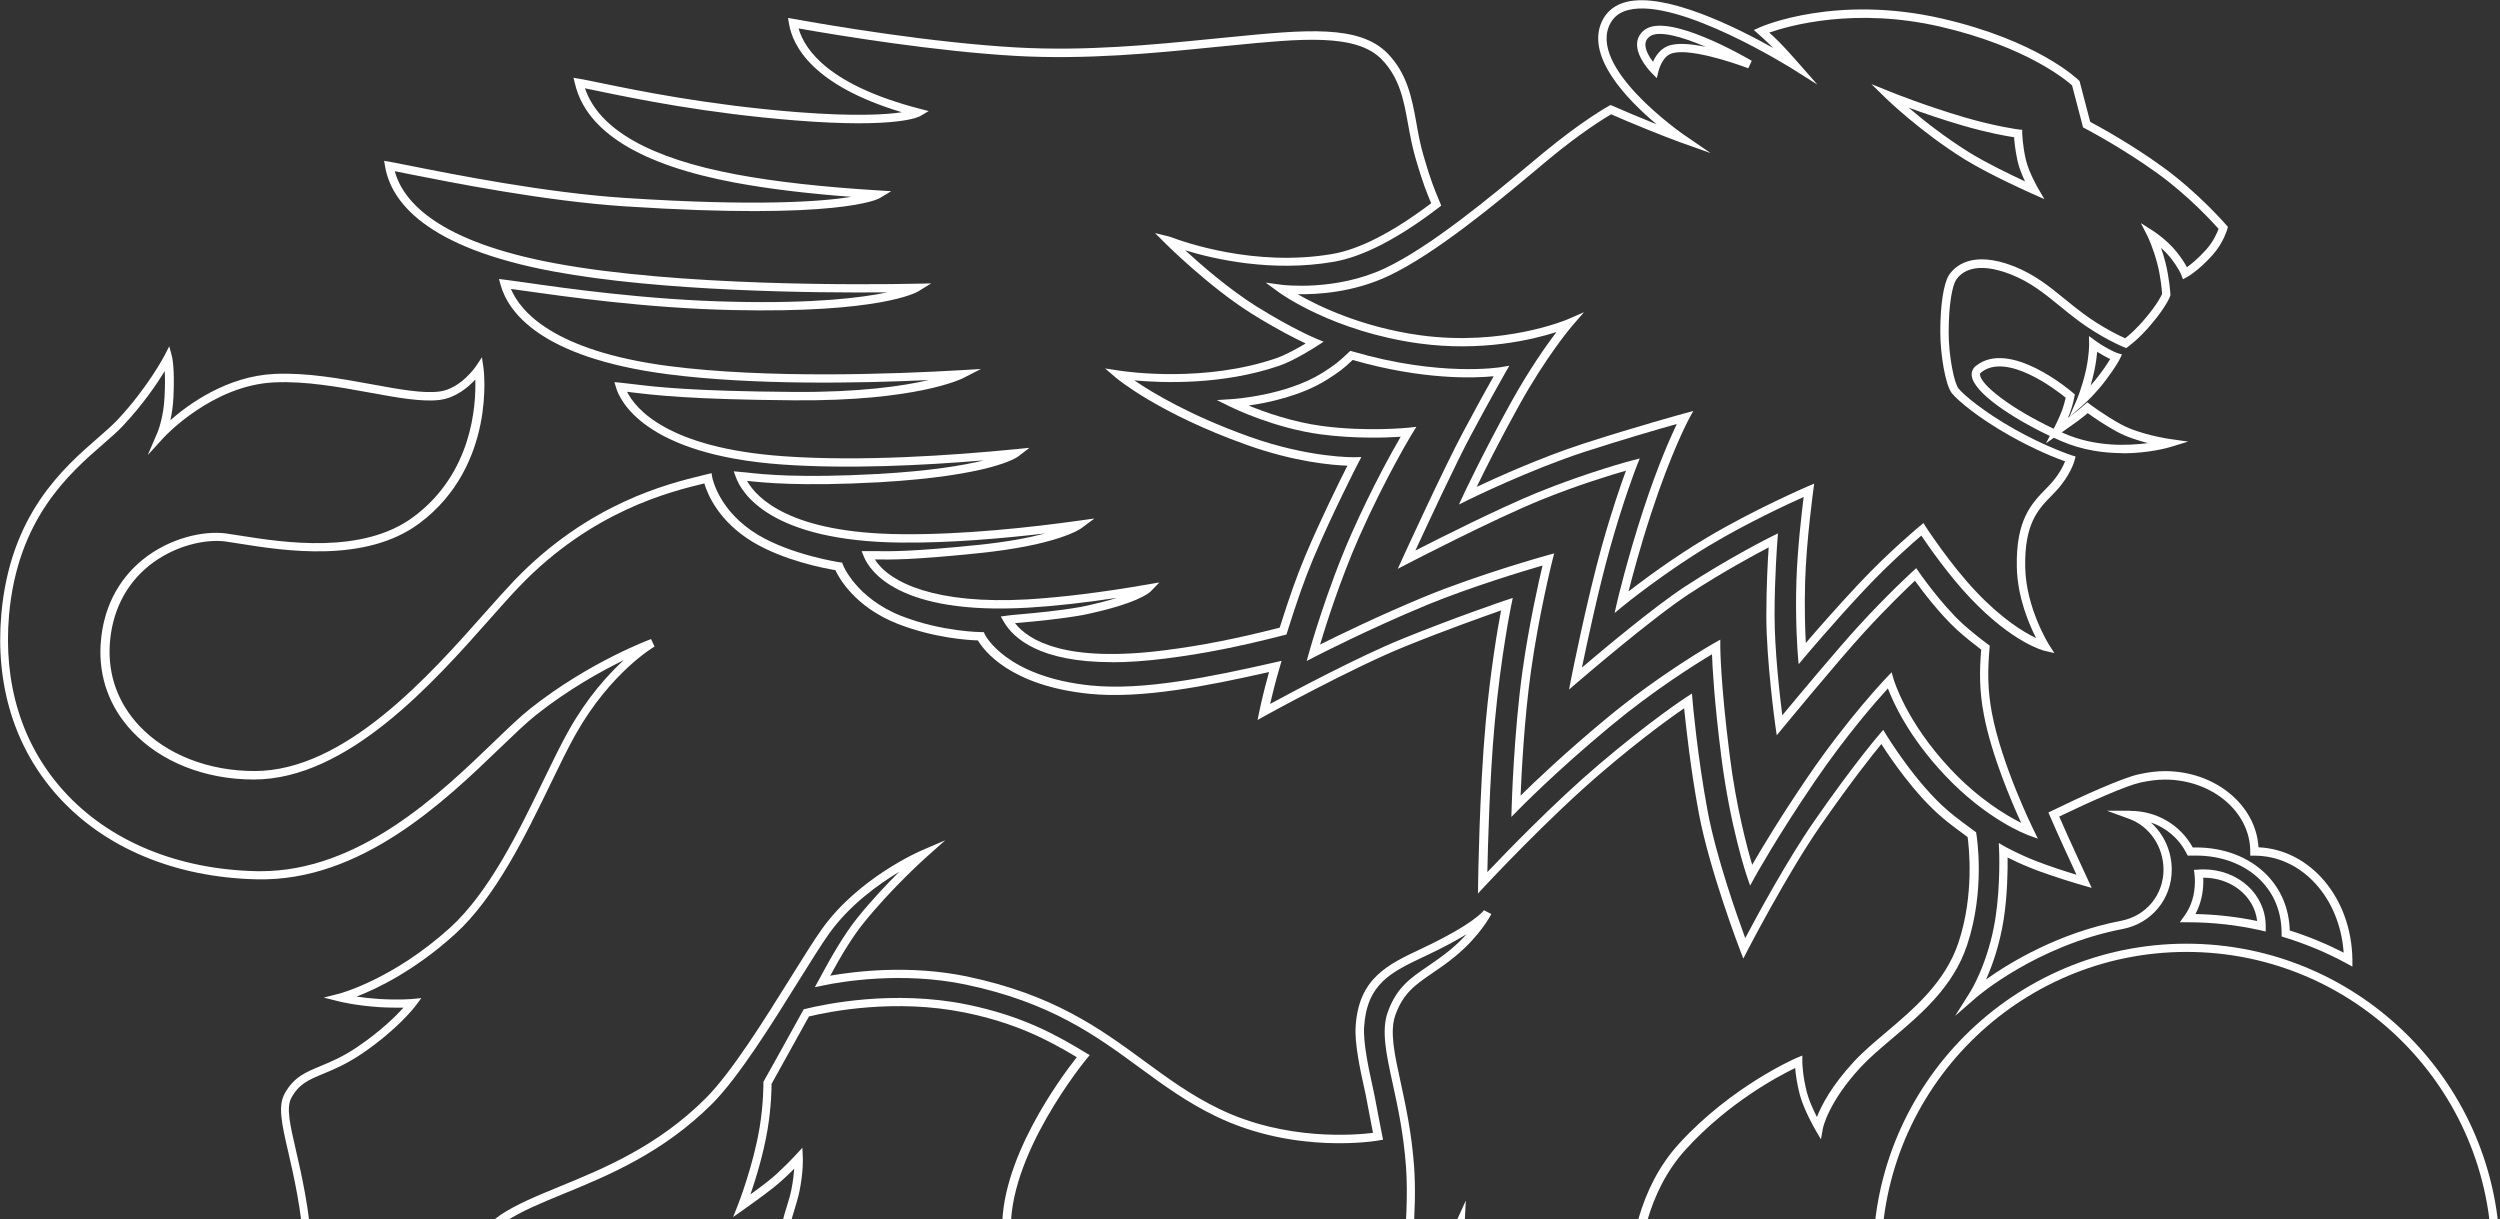 <svg width="1616" height="788" viewBox="0 0 1616 788" fill="none" xmlns="http://www.w3.org/2000/svg">
<rect x="0" y="0" width="1616" height="788" fill="#333333" stroke="none"/>
<g clip-path="url(#clip0_2592_424)">
<path d="M1131.34 572.372L1134.24 567.057C1134.24 567.057 1148.53 541.129 1173.24 504.895C1193.65 474.994 1213.05 452.931 1220.35 444.987C1223.79 454.112 1233.73 476.175 1256.94 500.868C1284.01 529.749 1309.96 539.465 1311.03 539.841L1317.32 542.149L1314.36 536.137C1314.15 535.707 1294 494.749 1287.61 461.091C1284.66 445.631 1284.82 433.016 1286.05 418.844L1286.16 417.341L1284.92 416.428C1280.63 413.315 1273.43 407.571 1268.65 403.223C1254.52 390.232 1240.5 369.941 1240.39 369.78L1238.67 367.257L1236.42 369.296C1236.42 369.296 1220.3 383.951 1201.28 404.78C1187.75 419.542 1161.91 450.516 1152.08 462.379C1150.46 449.818 1147.08 420.293 1147.08 397.855C1147.08 372.571 1148.91 349.703 1148.91 349.488L1149.28 344.764L1145.04 346.858C1145.04 346.858 1117.86 360.385 1088.69 379.496C1069.02 392.433 1035.99 420.079 1022.56 431.513C1025.73 416.16 1033.3 380.73 1040.66 354.48C1049.69 322.218 1057.9 301.497 1057.96 301.283L1059.95 296.344L1054.79 297.686C1054.52 297.74 1026.53 305.148 994.569 318.085C969.482 328.284 930.589 347.824 914.903 355.876C922.423 339.611 941.01 299.565 950.841 281.26C963.25 258.016 972.759 241.482 972.813 241.321L975.66 236.382L970.019 237.349C969.643 237.402 931.126 243.79 874.344 227.203L872.84 226.773L871.712 227.847C865.427 233.859 862.579 236.114 854.736 241.053C831.368 255.707 796.934 257.962 796.612 257.962L786.566 258.606L795.591 263.062C796.719 263.599 823.525 276.75 853.823 280.777C875.633 283.675 896.101 282.924 905.394 282.333C899.969 291.674 887.022 314.757 873.646 344.872C857.584 381.16 846.41 420.938 846.302 421.313L844.637 427.272L850.116 424.427C850.439 424.266 884.067 406.873 922.907 390.822C951.325 379.174 985.168 369.028 997.094 365.539C994.569 376.168 988.284 404.135 984.201 433.23C978.561 473.491 977.164 520.677 977.164 521.16L976.949 528.085L981.784 523.146C981.784 523.146 1005.47 498.829 1041.31 469.143C1069.45 445.792 1096.74 428.829 1106.63 422.924C1106.95 431.781 1108.13 453.522 1112.65 489.059C1118.39 534.688 1129.19 566.467 1129.3 566.735L1131.29 572.479L1131.34 572.372ZM1222.77 434.572L1219.49 437.954C1219.49 437.954 1194.78 463.721 1168.78 501.835C1150.57 528.568 1138.05 549.557 1132.63 559.005C1129.35 547.947 1122.31 521.911 1118.07 488.2C1112.05 440.853 1112 418.307 1112 418.092V413.476L1107.97 415.73C1107.65 415.945 1073.43 435.27 1037.97 464.741C1011.44 486.75 991.615 505.7 982.912 514.289C983.503 499.795 985.276 464.688 989.627 433.767C994.73 397.211 1003.38 362.479 1003.49 362.157L1004.61 357.701L1000.16 358.936C999.726 359.043 956.213 371.175 920.973 385.669C891.212 397.962 864.46 411.06 853.286 416.643C856.993 404.296 866.394 374.557 878.642 346.858C895.94 307.939 912.539 280.777 912.7 280.508L915.547 275.892L910.122 276.482C910.122 276.482 883.369 279.22 854.575 275.355C835.505 272.832 817.455 266.39 807.087 262.149C819.496 260.378 840.93 255.976 857.637 245.508C865.319 240.677 868.596 238.207 874.344 232.678C919.791 245.723 952.936 244.434 965.507 243.2C961.8 249.749 954.655 262.579 946.114 278.629C933.597 301.927 907.006 360.01 906.737 360.6L903.514 367.686L910.444 364.089C910.981 363.821 964.916 335.8 996.557 322.97C1020.19 313.415 1041.63 306.919 1051.03 304.235C1048.07 312.287 1041.95 329.68 1035.45 352.977C1025.78 387.494 1015.79 437.579 1015.73 438.062L1014.23 445.738L1020.14 440.638C1020.62 440.263 1066.98 400.27 1091.69 384.005C1113.83 369.511 1134.67 358.346 1143.27 353.836C1142.73 361.888 1141.76 379.227 1141.76 397.855C1141.76 427.379 1147.56 468.821 1147.62 469.25L1148.48 475.316L1152.34 470.592C1152.72 470.163 1188.5 426.681 1205.26 408.43C1219.98 392.379 1232.82 380.086 1237.81 375.362C1242.11 381.321 1253.39 396.459 1265.1 407.195C1269.61 411.329 1276.17 416.536 1280.63 419.918C1279.5 433.928 1279.39 446.597 1282.4 462.111C1287.34 488.307 1300.45 518.744 1306.47 531.896C1297.17 527.28 1279.18 516.704 1260.91 497.218C1231.96 466.459 1224.17 439.404 1224.06 439.135L1222.77 434.626V434.572Z" fill="white"/>
<path d="M1225.67 1014.92H1268.97V1012.23C1269.02 999.941 1263.92 987.97 1254.57 978.63C1243.56 967.571 1227.77 961.022 1210.95 960.378C1209.34 932.893 1182.75 910.938 1150.3 910.938C1144.98 910.938 1139.56 911.582 1133.22 913.031C1127.15 914.32 1120.54 917.165 1114.15 919.956C1107.6 922.801 1101.47 925.485 1096.58 926.183C1088.95 927.31 1070.58 927.418 1065 904.818C1062.31 893.975 1040.34 797.188 1089.65 743.024C1117.21 712.694 1149.77 695.462 1160.4 690.363C1160.72 694.12 1161.48 700.24 1163.36 707.487C1165.99 717.418 1173.13 729.711 1173.4 730.194L1177.06 736.475L1178.34 729.281C1178.34 729.281 1181.57 712.694 1202.79 689.772C1208.54 683.599 1215.68 677.587 1223.2 671.199C1241.63 655.631 1262.58 637.97 1271.55 610.861C1283.42 575.271 1277.78 540.485 1277.51 539.036L1277.35 537.962L1276.44 537.318C1273.05 534.903 1262.74 527.226 1259.68 524.488C1238.56 506.666 1219.44 475.263 1219.23 474.941L1217.35 471.774L1214.93 474.565C1214.93 474.565 1198.81 493.139 1172.76 530.715C1155.19 555.999 1135.32 592.771 1128.12 606.406C1122.91 592.234 1109.42 554.12 1103.89 524.703C1097.17 488.898 1094.06 453.146 1094.06 452.771L1093.68 448.315L1089.92 450.731C1089.92 450.731 1066.98 465.654 1033.3 494.373C1005.04 518.369 973.296 551.222 961.424 563.729C961.746 546.927 962.928 502.801 966.151 467.587C970.18 423.515 976.841 391.36 976.895 391.091L977.862 386.475L973.403 387.978C973.081 388.085 940.957 398.929 906.737 412.832C878.588 424.212 835.773 447.027 821 455.025C822.236 449.604 824.385 440.961 827.124 431.567L828.414 427.165L823.955 428.185C782.322 437.633 738.916 446.544 705.127 443.108C650.064 437.472 636.741 410.416 636.634 410.148L635.935 408.591H634.216C634.216 408.591 608.807 408.43 582.538 398.123C553.314 386.528 544.934 365.324 544.88 365.11L544.343 363.66L542.785 363.446C542.463 363.446 511.789 358.775 489.979 345.731C464.569 330.485 460.486 308.959 460.433 308.745L459.949 305.846L454.201 307.242C432.176 312.61 380.498 325.117 332.418 375.255C326.885 381.053 320.707 387.978 313.563 396.03C277.463 436.774 222.884 498.399 164.544 498.399C134.622 498.399 107.44 487.717 89.927 469.036C76.282 454.488 69.728 436.344 70.964 416.59C72.307 395.761 80.956 378.261 95.89 366.022C112.382 352.548 132.849 348.307 145.849 350.025C148.589 350.401 151.705 350.884 155.197 351.475C183.561 355.984 236.314 364.304 271.178 338.215C320.922 301.015 312.649 238.53 312.542 237.939L311.521 230.961L307.6 236.812C307.6 236.812 297.823 251.306 284.07 253.077C273.541 254.473 258.124 251.682 240.343 248.407C220.681 244.811 198.387 240.731 177.598 241.697C146.978 243.039 121.998 261.183 110.126 271.597C111.039 267.571 111.845 262.525 112.113 256.674C113.026 237.725 111.254 230.853 111.2 230.585L109.427 223.821L106.204 230.048C106.204 230.048 95.568 250.447 76.013 271.329C72.737 274.818 68.493 278.522 63.497 282.87C40.827 302.625 6.608 332.418 0.86 396.889C-3.169 442.786 9.401 483.422 37.282 514.504C67.472 548.162 113.295 567.272 166.263 568.4C233.52 569.849 287.455 517.886 323.125 483.584C332.203 474.887 339.993 467.318 346.493 462.165C367.336 445.631 388.448 433.929 403.167 426.735C392.961 436.13 379.746 450.731 367.82 471.827C362.609 481.061 357.076 492.495 351.22 504.573C335.642 536.728 316.302 576.72 290.786 599.803C253.826 633.192 219.875 642.103 219.553 642.211L209.239 644.841L219.553 647.418C219.983 647.525 230.243 650.048 245.177 651.015C251.785 651.39 257.103 651.39 260.864 651.337C255.921 656.758 246.252 666.367 231.586 676.352C221.809 683.062 214.02 686.283 207.144 689.128C197.528 693.1 189.953 696.214 184.098 706.735C179.478 714.895 182.164 726.651 186.3 744.527C189.9 760.148 194.842 781.567 196.83 809.481C200.268 858.169 180.284 928.599 180.069 929.35L178.457 934.879L183.722 932.518C184.044 932.356 191.189 929.136 200.16 922.157C205.102 918.238 209.722 913.461 212.892 909.971C214.987 925.861 222.293 968.376 242.599 994.734C252.591 1007.51 266.074 1014.54 280.525 1014.54H347.191C369.055 1014.54 386.89 996.666 386.89 974.657C386.89 962.579 381.733 951.467 373.353 943.898C383.237 947.333 391.671 954.473 396.506 963.975L397.258 965.478H402.738C417.564 965.478 431.531 970.363 442.007 979.274C452.321 988.077 458.015 999.672 457.962 1011.91V1014.6H501.314V1011.91C501.314 984.051 475.528 961.291 443.242 960.11C441.631 932.571 415.039 910.562 382.539 910.562C376.2 910.562 370.345 911.689 365.456 912.763C359.386 914.051 354.067 916.521 348.857 918.883C343.753 921.245 338.865 923.499 334.084 924.143C326.294 925.271 307.654 925.539 302.496 902.832C298.091 883.185 297.071 809.481 326.778 789.619C336.716 783.016 349.609 777.702 364.489 771.582C392.907 759.933 428.308 745.386 460.164 713.66C477.354 696.482 498.842 662.019 516.086 634.32C524.037 621.544 530.913 610.539 535.963 603.453C549.07 585.094 567.711 571.674 581.195 563.568C573.406 571.352 563.521 581.766 554.604 592.824C545.579 603.883 536.822 619.396 529.463 633.085L526.723 638.131L532.364 636.95C543.43 634.642 582.807 627.771 624.225 636.413C679.073 647.955 708.35 669.373 736.66 690.148C752.507 701.743 767.442 712.694 786.351 721.766C837.385 746.298 889.171 737.548 891.32 737.172L894.006 736.689L893.468 734.005C893.468 734.005 890.729 720.209 888.687 709.151C888.365 707.38 887.828 704.91 887.183 702.011C884.927 691.705 881.113 674.366 881.757 663.898C883.53 635.769 899.216 628.415 920.919 618.162C932.952 612.525 941.655 607.748 947.994 603.883C945.147 606.996 941.762 610.378 937.733 613.706C932.361 618.162 927.312 621.597 922.853 624.657C911.572 632.334 902.601 638.453 896.96 654.504C892.824 666.421 896.101 681.398 900.237 700.455C903.568 715.646 907.274 732.932 908.832 753.975C911.572 791.605 903.138 841.153 903.03 841.636L901.634 849.688L907.543 844.051C907.543 844.051 919.093 832.939 928.762 821.129C933.651 815.117 938.163 807.656 941.386 801.643C941.816 835.355 948.585 934.343 1010.74 995.324C1021.05 1005.47 1032.76 1014.92 1048.34 1014.92H1115.06C1136.93 1014.92 1154.71 996.988 1154.71 974.979C1154.71 962.901 1149.55 951.789 1141.17 944.274C1151.11 947.602 1159.44 954.688 1164.38 964.297L1165.13 965.746H1170.5C1186.94 965.746 1202.41 971.812 1212.94 982.387C1221.27 990.761 1225.83 1001.34 1225.83 1012.23V1014.92H1225.67ZM1263.49 1009.55H1230.94C1230.29 998.169 1225.24 987.272 1216.54 978.576C1204.99 966.981 1188.12 960.324 1170.29 960.324H1168.19C1160.03 945.669 1144.72 936.651 1127.74 936.651H1112.38L1126.83 941.858C1140.2 946.689 1149.23 959.949 1149.23 974.926C1149.23 993.982 1133.86 1009.5 1114.96 1009.5H1048.24C1033.95 1009.5 1023.31 1000.21 1014.39 991.459C940.688 919.151 946.705 791.498 946.758 790.263L947.51 776.037L941.601 789.028C941.601 789.028 933.597 806.582 924.465 817.748C919.308 824.082 913.613 830.202 909.477 834.442C911.787 818.607 916.192 782.694 914.043 753.653C912.485 732.234 908.51 714.036 905.34 699.381C901.365 681.183 898.249 666.797 901.902 656.329C907.006 641.942 914.849 636.574 925.754 629.113C930.32 625.999 935.477 622.51 941.01 617.893C957.019 604.58 963.68 591.429 964.002 590.838L959.221 588.369C959.221 588.369 953.527 596.958 918.502 613.384C896.906 623.584 878.212 632.333 876.278 663.629C875.58 674.849 879.34 691.919 881.811 703.192C882.456 706.038 882.993 708.453 883.262 710.171C884.766 718.223 886.646 727.725 887.505 732.288C876.171 733.683 831.422 737.602 788.5 716.988C770.074 708.131 755.301 697.288 739.668 685.854C710.875 664.757 681.114 642.962 625.138 631.206C588.071 623.476 552.562 627.878 536.661 630.669C543.269 618.537 550.843 605.654 558.525 596.26C576.521 573.982 598.493 554.281 598.708 554.12L611.009 543.169L595.86 549.665C594.195 550.363 554.926 567.487 531.343 600.447C526.186 607.694 519.256 618.806 511.252 631.636C494.115 659.12 472.842 693.315 456.081 710.01C424.978 741.037 390.167 755.317 362.179 766.804C347.03 773.031 333.922 778.399 323.501 785.324C291.161 806.958 292.236 882.97 296.963 904.174C303.249 932.034 327.315 930.692 334.513 929.619C340.1 928.867 345.311 926.452 350.791 923.929C355.679 921.674 360.729 919.312 366.262 918.185C370.882 917.165 376.361 916.091 382.217 916.091C412.783 916.091 437.602 937.08 437.602 962.901V965.585H440.288C469.726 965.585 493.846 985.018 495.512 1009.39H462.904C462.152 996.505 455.92 984.534 445.123 975.301C433.68 965.531 418.478 960.163 402.362 960.163H400.159C392.101 945.669 376.415 936.383 359.654 936.383H344.398L358.741 941.59C372.171 946.475 381.196 959.787 381.196 974.764C381.196 993.821 365.778 1009.28 346.869 1009.28H280.203C267.417 1009.28 255.492 1003 246.52 991.567C222.669 960.646 217.297 903.959 217.243 903.422L216.652 896.766L212.462 901.973C212.462 901.973 204.834 911.475 196.561 918.024C192.747 920.976 189.255 923.284 186.569 924.841C191.35 906.536 204.834 850.386 201.879 809.159C199.892 780.761 194.896 759.128 191.243 743.346C187.429 726.758 184.85 715.754 188.449 709.419C193.445 700.508 199.569 697.985 208.863 694.12C215.631 691.329 224.066 687.84 234.272 680.861C257.426 665.079 268.277 650.639 268.76 649.995L272.36 645.163L266.343 645.754C266.343 645.754 258.124 646.505 245.177 645.754C239.483 645.378 234.487 644.788 230.512 644.197C243.566 639.151 267.901 627.556 294.062 603.883C320.331 580.102 339.939 539.573 355.733 506.988C361.534 494.964 367.068 483.584 372.171 474.511C394.895 434.358 422.775 418.093 423.097 417.932L420.841 413.1C420.465 413.261 381.196 427.594 342.786 458.031C336.071 463.346 328.175 470.968 319.042 479.772C284.447 513.054 232.392 563.139 168.627 563.139C167.767 563.139 166.908 563.139 166.048 563.139C114.584 562.065 70.158 543.545 40.935 511.015C14.075 481.114 1.988 441.82 5.855 397.479C11.389 335.209 44.641 306.222 66.666 287.057C71.77 282.656 76.121 278.791 79.559 275.14C92.613 261.237 101.638 247.817 106.473 239.872C106.688 243.737 106.741 249.159 106.365 256.567C105.721 270.309 101.799 279.596 101.745 279.65L95.514 294.143L106.151 282.495C106.473 282.173 137.416 248.89 177.383 247.173C197.582 246.206 219.553 250.232 238.946 253.775C257.157 257.104 272.897 259.949 284.339 258.499C294.6 257.157 302.604 250.34 307.224 245.347C307.761 261.881 305.344 305.738 267.471 333.975C234.433 358.722 183.077 350.616 155.519 346.268C152.027 345.731 148.858 345.194 146.064 344.818C131.936 342.939 109.696 347.502 91.968 361.996C80.741 371.176 66.881 388.085 65.055 416.375C63.712 437.633 70.749 457.173 85.468 472.794C104.002 492.548 132.634 503.875 164.007 503.875C224.764 503.875 280.31 441.176 317.055 399.68C324.146 391.682 330.27 384.757 335.749 379.067C382.754 330.11 433.358 317.817 454.953 312.556L455.276 312.449C457.263 319.266 464.462 336.981 486.648 350.347C506.847 362.479 533.384 367.472 539.992 368.545C542.463 373.913 552.777 392.326 580.067 403.169C603.757 412.456 625.997 413.798 632.121 413.959C635.828 420.24 652.75 443.269 704.16 448.476C737.52 451.858 779.636 443.591 820.302 434.412C816.434 448.208 814.07 459.534 814.07 459.642L812.889 465.386L817.992 462.541C818.529 462.218 874.398 431.513 908.349 417.824C934.994 407.034 960.35 398.07 970.288 394.58C968.3 405.048 963.519 432.426 960.349 467.104C956.267 511.551 955.461 570.01 955.461 570.6L955.354 577.579L960.081 572.479C960.511 572.05 1001.12 528.353 1036.26 498.507C1061.77 476.766 1080.95 463.077 1088.63 457.817C1089.71 468.607 1092.77 497.165 1098.14 525.777C1105.12 562.87 1124.52 613.492 1124.73 614.028L1126.88 619.611L1129.62 614.297C1129.89 613.814 1155.14 564.964 1176.68 533.883C1196.82 504.841 1210.85 487.341 1216.11 480.953C1221.59 489.542 1237.65 513.43 1255.65 528.622C1258.71 531.36 1268 538.284 1271.87 541.076C1272.73 547.196 1276.28 578.384 1265.96 609.251C1257.42 634.91 1237.11 652.088 1219.23 667.226C1211.54 673.722 1204.29 679.841 1198.33 686.283C1183.77 702.011 1177.27 714.788 1174.48 722.034C1172.22 717.686 1169.37 711.459 1167.98 706.199C1165.08 694.979 1165.02 686.444 1165.02 686.337V682.311L1161.26 683.867C1160.83 684.028 1119.25 702.011 1085.14 739.481C1034 795.738 1056.51 895.048 1059.25 906.16C1066.07 933.806 1089.71 932.571 1096.8 931.605C1102.38 930.8 1108.88 928.008 1115.76 925.002C1121.89 922.318 1128.28 919.527 1133.81 918.399C1139.77 917.057 1144.82 916.413 1149.71 916.413C1180.22 916.413 1205.04 937.349 1205.04 963.116V965.8H1207.73C1224.11 965.8 1239.59 971.866 1250.17 982.495C1257.8 990.171 1262.31 999.726 1262.95 1009.66L1263.49 1009.55Z" fill="white"/>
<path d="M902.117 1014.43H945.308V1011.75C945.362 999.458 940.259 987.487 930.911 978.147C919.952 967.142 904.213 960.593 887.452 960.002C885.84 932.518 859.356 910.562 827.071 910.562C820.947 910.562 815.199 911.26 809.934 912.656C803.756 914.105 798.492 916.521 793.442 918.829C788.393 921.137 783.611 923.338 778.723 924.036C769.752 925.325 753.152 927.686 731.664 907.502C716.139 893.009 655.275 824.726 653.556 798.047C650.333 747.64 701.85 685.048 702.387 684.458L704.375 682.042L701.689 680.432C682.35 668.676 660.486 656.597 624.923 649.297C577.703 639.688 533.17 649.028 520.653 652.142L519.525 652.41L518.934 653.43C509.264 671.145 493.847 698.63 493.847 698.63L493.471 699.274V699.972C493.471 699.972 493.632 712.963 491 728.906C486.971 753.223 477.301 778.078 477.194 778.346L473.917 786.666L481.223 781.513C481.706 781.191 493.309 772.978 500.186 767.502C504.752 763.906 509.801 759.075 513.401 755.424C513.132 758.967 512.595 763.745 511.52 769.167C510.715 773.085 509.533 776.843 508.405 780.493C505.343 790.424 502.227 800.677 506.148 813.346C508.996 822.364 521.459 832.027 537.252 844.32C551.596 855.432 567.819 868.047 581.679 883.614C605.53 910.348 623.473 953.668 623.688 954.151L627.394 963.17L628.845 953.507C628.845 953.185 630.026 945.616 630.617 934.665C630.832 930.317 630.886 926.076 630.832 922.694C635.184 927.257 642.167 934.88 650.279 945.025C657.961 954.688 665.213 964.619 672.25 974.174C677.407 981.206 682.457 988.078 687.453 994.573C697.122 1007.19 710.875 1014.38 725.164 1014.38H791.669C813.48 1014.38 831.261 996.452 831.261 974.443C831.261 962.418 826.104 951.252 817.616 943.737C827.501 947.065 835.881 954.205 840.823 963.867L841.575 965.317H846.947C863.224 965.317 878.588 971.329 889.117 981.904C897.444 990.279 902.064 1000.85 902.01 1011.75V1014.43H902.117ZM939.829 1009.07H907.382C906.737 997.686 901.688 986.789 892.985 978.093C881.489 966.551 864.728 959.949 847.001 959.949H844.906C836.74 945.24 821.43 936.168 804.562 936.168H789.574L803.595 941.375C816.971 946.314 825.943 959.627 825.943 974.389C825.943 993.446 810.579 1008.96 791.723 1008.96H725.218C712.433 1008.96 700.507 1002.68 691.751 991.245C686.808 984.803 681.759 977.986 676.655 970.953C669.618 961.344 662.312 951.413 654.523 941.644C640.556 924.197 630.241 914.374 629.812 913.944L624.869 909.274L625.245 916.038C625.245 916.038 625.729 925.217 625.245 934.343C625.084 937.51 624.869 940.409 624.601 942.878C617.939 928.438 603.596 900.094 585.708 880.018C571.472 864.074 555.034 851.352 540.529 840.079C526.079 828.86 513.616 819.197 511.252 811.736C507.814 800.677 510.446 792.035 513.508 782.05C514.636 778.292 515.872 774.374 516.731 770.24C519.31 757.732 518.988 748.768 518.934 748.392L518.665 741.897L514.26 746.674C514.26 746.674 504.591 757.142 496.801 763.262C493.471 765.946 488.851 769.328 485.09 772.065C488.367 762.564 493.524 746.03 496.21 729.765C498.574 715.325 498.735 703.622 498.735 700.616C500.991 696.536 514.045 673.131 522.909 657.027C536.554 653.752 578.885 645.378 623.634 654.504C656.779 661.268 677.73 672.38 696.048 683.384C686.325 695.677 644.907 750.969 647.969 798.369C649.903 828.055 714.635 899.128 727.743 911.367C751.057 933.323 770.074 930.585 779.26 929.297C784.901 928.492 790.004 926.13 795.43 923.66C800.265 921.459 805.261 919.151 810.955 917.809C815.843 916.521 821.108 915.877 826.802 915.877C857.154 915.877 881.919 936.812 881.919 962.579V965.263H884.605C900.936 965.263 916.353 971.329 926.882 981.851C934.51 989.527 939.023 999.082 939.668 1009.01L939.829 1009.07Z" fill="white"/>
<path d="M1162.82 429.151L1167.01 424.159C1167.01 424.159 1184.79 402.955 1205.31 381.107C1221 364.412 1236.31 350.991 1241.95 346.214C1246.51 352.978 1259.62 371.927 1273.75 386.743C1301.2 415.623 1320.76 420.455 1321.56 420.669L1327.95 422.172L1324.41 416.643C1324.41 416.643 1309.64 393.131 1309.1 366.827C1308.51 338.484 1317.43 329.304 1326.13 320.393C1327.04 319.481 1327.9 318.568 1328.76 317.656C1338.43 307.349 1340.9 297.955 1341.01 297.579L1341.65 295.11L1339.24 294.358C1339.24 294.358 1322.69 288.99 1302.22 277.449C1282.29 266.229 1269.4 255.332 1265.96 251.091C1263.11 247.495 1259.62 229.995 1259.62 214.857C1259.62 196.659 1261.99 184.741 1264.35 181.037C1267.73 175.83 1276.92 168.422 1299.86 177.387C1312.64 182.433 1321.72 189.895 1331.34 197.732C1335.15 200.846 1339.02 204.013 1343.26 207.18C1358.36 218.399 1372.43 224.251 1373.03 224.465L1374.37 225.002L1375.55 224.143C1375.82 223.929 1382.64 219.151 1390.86 209.274C1400.64 197.625 1402.57 191.935 1402.79 191.344L1402.95 190.915V190.432C1402.95 190.002 1402.36 180.071 1399.72 169.603C1398.81 166.007 1397.79 162.786 1396.88 160.156C1398.76 161.873 1400.8 163.913 1402.62 166.114C1408.27 173.2 1409.98 177.602 1409.98 177.656L1411.06 180.501L1413.74 179.051C1414.01 178.89 1420.89 175.186 1430.13 164.933C1437.27 156.935 1439.64 148.399 1439.75 148.024L1440.12 146.682L1439.21 145.608C1439.21 145.608 1421.27 124.78 1398.06 107.978C1377.64 93.108 1356.1 81.406 1351.11 78.775L1344.23 52.418L1343.69 51.881C1342.62 50.861 1317 26.221 1255.32 11.996C1187.21 -3.679 1139.5 16.774 1137.52 17.686L1133.65 19.404L1136.82 22.195C1136.82 22.195 1141.71 26.49 1146.22 30.999C1146.22 30.999 1146.22 30.999 1146.27 31.053C1122.31 17.633 1076.76 -5.021 1051.4 1.206C1044.69 2.87 1039.69 6.467 1036.52 11.835C1023.09 35.079 1051.83 64.442 1070.8 80.332C1060.48 76.198 1049.09 71.421 1042.33 68.415L1041.09 67.878L1039.91 68.522C1039.21 68.898 1022.83 77.97 997.631 98.798L989.627 105.455C963.841 126.927 924.894 159.404 895.348 173.361C863.331 188.499 828.951 184.151 828.628 184.097L818.153 182.702L826.641 188.929C828.037 189.949 862.042 214.373 917.266 221.996C957.932 227.525 990.862 219.527 1006.06 214.642C999.565 223.231 988.552 238.798 976.895 259.788C958.63 292.801 946.436 318.944 946.275 319.212L943.052 326.137L949.874 322.755C950.25 322.541 988.982 303.591 1024.17 292.103C1049.74 283.837 1073.32 277.019 1083.9 274.067C1079.77 282.709 1071.39 301.444 1062.09 330.002C1051.73 361.728 1045.5 388.3 1045.44 388.568L1043.67 396.245L1049.74 391.252C1049.74 391.252 1076.28 369.672 1105.5 352.28C1129.3 338.054 1155.67 325.815 1165.88 321.252C1164.65 331.076 1161.91 354.481 1161.21 375.148C1160.35 401.72 1162.07 422.333 1162.07 422.548L1162.6 429.044L1162.82 429.151ZM1243.18 338.215L1240.87 340.148C1240.87 340.148 1221.32 356.252 1201.44 377.456C1186.89 392.97 1173.78 408.054 1167.28 415.623C1166.85 407.571 1166.31 392.755 1166.85 375.416C1167.71 348.844 1172.06 317.656 1172.06 317.334L1172.7 312.61L1168.3 314.488C1167.98 314.649 1133.33 329.573 1102.92 347.771C1081.86 360.278 1062.31 374.88 1052.69 382.288C1055.27 372.195 1060.32 353.139 1067.36 331.72C1080.2 292.372 1091.43 271.383 1091.53 271.168L1094.54 265.639L1088.47 267.303C1088.15 267.41 1057.21 275.838 1022.66 287.057C995.966 295.754 967.333 308.691 954.548 314.703C959.329 304.826 969.052 285.286 981.73 262.418C999.672 229.995 1016.06 210.83 1016.22 210.669L1023.9 201.812L1013.16 206.482C1012.73 206.643 971.845 224.036 918.179 216.735C880.253 211.528 852.158 197.84 838.781 190.163C851.889 190.432 875.15 188.982 897.766 178.246C927.956 163.967 967.225 131.275 993.172 109.588L1001.12 102.932C1022.18 85.485 1037.28 76.306 1041.41 73.89C1053.12 79.044 1075.74 88.277 1086.27 92.034L1105.77 98.959L1088.69 87.257C1088.04 86.827 1024.71 43.077 1041.25 14.519C1043.67 10.386 1047.43 7.702 1052.75 6.413C1085.25 -1.639 1158.31 44.312 1159.01 44.742L1174.75 54.672L1162.44 40.662C1162.12 40.286 1154.17 31.267 1150.03 27.134C1147.78 24.88 1145.47 22.679 1143.64 21.068C1156.43 16.613 1198.81 4.481 1254.09 17.203C1309.58 30.033 1335.53 51.72 1339.4 55.209L1346.49 82.372L1347.56 82.909C1347.56 82.909 1372.06 95.685 1394.89 112.272C1414.5 126.444 1430.13 143.461 1434.1 147.916C1433.19 150.386 1430.83 156.022 1426.15 161.283C1420.73 167.295 1416.22 170.892 1413.64 172.717C1412.4 170.462 1410.31 166.973 1406.81 162.625C1400.48 154.895 1392.42 149.688 1392.1 149.473L1383.88 144.212L1388.28 152.909C1388.28 152.909 1391.77 159.941 1394.57 170.784C1396.77 179.373 1397.47 187.801 1397.57 190.002C1396.98 191.398 1394.51 196.551 1386.83 205.677C1381.03 212.656 1375.93 216.95 1373.72 218.668C1369.86 216.95 1358.41 211.475 1346.49 202.617C1342.3 199.504 1338.48 196.39 1334.72 193.33C1324.78 185.225 1315.38 177.548 1301.79 172.126C1274.29 161.39 1263.28 172.556 1259.78 177.87C1256.29 183.346 1254.2 197.41 1254.2 214.588C1254.2 228.76 1257.42 248.676 1261.66 254.151C1265.53 258.929 1278.75 270.148 1299.48 281.797C1315.87 291.03 1329.4 296.291 1334.88 298.223C1333.59 301.39 1330.69 307.349 1324.73 313.63C1323.93 314.488 1323.07 315.401 1322.21 316.26C1313.23 325.493 1303.03 335.961 1303.67 366.505C1304.05 385.884 1311.46 403.33 1316.14 412.456C1308.45 408.806 1294.54 400.539 1277.56 382.663C1260.54 364.788 1244.9 340.631 1244.74 340.363L1243.13 337.84L1243.18 338.215ZM1321.51 128.752L1317.32 121.559C1317.32 121.559 1311.35 111.36 1309.42 102.878C1307.43 94.074 1307.16 86.344 1307.16 86.237V83.929L1304.8 83.66C1304.64 83.66 1290.4 81.835 1269.94 75.876C1244.85 68.522 1222.5 59.557 1222.29 59.45L1209.66 54.35L1219.39 63.852C1219.39 63.852 1241.3 85.163 1269.94 102.985C1286.64 113.292 1313.56 125.209 1313.83 125.317L1321.45 128.699L1321.51 128.752ZM1301.9 88.706C1302.11 91.766 1302.71 97.617 1304.16 104.113C1305.18 108.622 1307.16 113.453 1308.99 117.264C1299.91 113.024 1284.01 105.401 1272.84 98.476C1256.67 88.384 1242.7 77.272 1233.78 69.596C1242.7 72.87 1255.22 77.219 1268.49 81.084C1284.87 85.861 1297.12 88.008 1301.95 88.706H1301.9ZM1070.96 50.485L1072.09 45.815C1072.09 45.815 1074.18 37.226 1079.77 34.864C1089.92 30.409 1119.47 40.071 1130.05 44.151L1132.36 39.32C1126.88 36.099 1078.16 8.131 1063.22 19.189C1060.21 21.39 1058.5 24.396 1058.23 27.832C1057.53 36.904 1067.14 46.674 1067.57 47.103L1070.96 50.539V50.485ZM1077.67 29.925C1072.95 31.965 1070.05 36.421 1068.49 39.964C1066.02 36.689 1063.28 32.073 1063.6 28.261C1063.76 26.383 1064.67 24.826 1066.45 23.538C1072.09 19.404 1087.24 23.698 1102.65 30.301C1093.09 28.315 1083.48 27.402 1077.67 29.925Z" fill="white"/>
<path d="M1337.57 269.611L1346.65 261.667C1346.97 261.398 1354.33 254.849 1361.1 245.831C1367.87 236.92 1370.23 232.142 1370.29 231.927L1371.63 229.136L1368.62 228.223C1368.62 228.223 1366.53 227.525 1362.55 225.325C1358.09 222.909 1354.71 220.44 1354.65 220.386L1350.3 217.219L1350.41 222.587C1350.41 222.587 1350.46 229.404 1348.48 238.745C1345.9 250.447 1342.4 258.499 1342.35 258.607L1337.52 269.665L1337.57 269.611ZM1364.05 232.088C1362.76 234.236 1360.45 237.779 1356.8 242.61C1354.98 245.025 1353.1 247.28 1351.32 249.266C1352.13 246.529 1352.99 243.361 1353.74 239.872C1354.81 234.772 1355.35 230.478 1355.62 227.418C1356.91 228.223 1358.41 229.082 1360.02 229.995C1361.64 230.907 1362.98 231.605 1364.05 232.088Z" fill="white"/>
<path d="M1372.11 293.017C1389.25 293.017 1401.93 289.259 1402.79 288.991L1414.44 285.448L1402.41 283.73C1402.41 283.73 1383.18 280.992 1370.88 274.228C1360.03 268.27 1351.11 261.452 1351 261.399L1349.28 260.057L1347.62 261.506C1347.62 261.506 1343.37 265.21 1339.99 267.679C1339.02 268.431 1337.89 269.236 1336.76 270.041C1337.14 269.075 1337.57 268.162 1337.89 267.196C1339.83 262.096 1340.85 256.675 1340.9 256.46L1341.17 254.957L1339.99 253.937C1338.32 252.488 1299 218.991 1277.19 236.544C1275.15 238.155 1274.23 240.463 1274.56 243.04C1275.9 253.668 1299.91 269.88 1325 281.797L1322.53 286.521L1327.63 282.978C1329.14 283.676 1330.64 284.374 1332.14 285.018C1346 291.084 1360.19 292.909 1372.11 292.909V293.017ZM1388.44 286.414C1375.39 288.185 1354.28 288.937 1334.29 280.187C1333.76 279.972 1333.27 279.704 1332.74 279.489C1334.99 277.932 1339.83 274.497 1343.21 272.027C1345.41 270.417 1347.94 268.377 1349.5 267.035C1352.67 269.343 1359.86 274.389 1368.3 279.006C1374.53 282.388 1382.1 284.803 1388.44 286.414ZM1335.26 257.05C1334.83 258.929 1334.02 262.257 1332.84 265.425C1330.96 270.524 1327.63 276.912 1327.58 276.966L1327.47 277.127C1299.7 263.975 1280.73 248.998 1279.88 242.395C1279.77 241.698 1279.98 241.268 1280.52 240.785C1297.01 227.526 1328.65 251.682 1335.26 257.05Z" fill="white"/>
<path d="M1464.56 602.111V598.729C1464.56 578.116 1446.84 561.958 1424.17 561.958C1423.47 561.958 1422.72 561.958 1421.96 562.065L1418.15 562.28L1418.53 565.179C1418.74 566.682 1418.79 568.185 1418.79 569.742C1418.79 578.223 1416.54 585.685 1412.08 591.912L1409.02 596.153H1414.17C1430.18 596.153 1446.03 597.924 1461.23 601.36L1464.51 602.111H1464.56ZM1424.17 567.326C1442.54 567.326 1457.2 579.404 1459.03 595.348C1446.03 592.61 1432.6 591.107 1419.12 590.838C1422.45 584.611 1424.22 577.418 1424.22 569.742C1424.22 568.883 1424.22 568.078 1424.17 567.326Z" fill="white"/>
<path d="M1263.87 656.597L1277.67 644.573C1278.05 644.251 1316.4 611.183 1372.11 600.501C1390.75 596.904 1403.81 581.122 1403.81 562.172C1403.81 550.202 1398.7 539.09 1390.27 531.628C1400.15 534.956 1408.48 541.988 1413.37 551.597L1414.12 553.047H1419.49C1436.15 553.047 1450.92 558.683 1461.18 568.936C1470.15 577.955 1474.88 589.818 1474.82 603.346V605.332L1476.7 605.922C1490.83 610.271 1504.26 615.907 1516.56 622.617L1520.59 624.818V620.202C1520 580.531 1493.57 549.235 1459.89 547.679C1458.28 520.301 1431.79 498.453 1399.4 498.453C1394.3 498.453 1388.93 499.097 1382.53 500.493C1372.06 502.748 1345.74 514.611 1326.4 524.059L1324.09 525.186L1325.11 527.548C1329.46 537.748 1338 556.321 1342.24 565.447C1335.64 563.461 1324.41 559.864 1315.06 556.16C1303.46 551.49 1296.37 547.41 1296.26 547.41L1292.02 544.941L1292.23 549.826C1292.23 549.826 1293.2 571.781 1289.87 593.361C1285.41 622.188 1273.8 640.815 1273.64 641.03L1263.87 656.544V656.597ZM1377.11 524.059H1361.91L1376.19 529.266C1389.52 534.097 1398.49 547.357 1398.49 562.119C1398.49 578.491 1387.26 592.073 1371.15 595.186C1330.53 602.97 1298.84 622.403 1283.8 633.085C1287.66 624.496 1292.55 611.076 1295.19 594.22C1297.66 578.116 1297.82 561.958 1297.71 554.281C1301.04 555.999 1306.25 558.468 1313.07 561.206C1327.58 566.95 1346.27 572.264 1346.43 572.318L1352.07 573.929L1349.6 568.614C1349.5 568.346 1337.36 542.31 1331.07 527.817C1351.16 518.1 1374.69 507.74 1383.66 505.807C1389.68 504.519 1394.67 503.929 1399.4 503.929C1429.81 503.929 1454.57 524.757 1454.57 550.416V553.1H1457.26C1487.88 553.1 1512.48 580.263 1514.95 615.8C1503.99 610.163 1492.34 605.332 1480.09 601.467C1479.71 587.295 1474.45 574.841 1464.94 565.232C1453.71 553.959 1437.54 547.786 1419.49 547.786H1417.4C1409.34 533.185 1394.03 524.166 1377.11 524.166V524.059Z" fill="white"/>
<path d="M718.771 428.077C728.924 428.077 740.42 427.326 753.528 425.662C778.4 422.494 800.587 418.093 830.133 410.524L831.583 410.148L832.013 408.698C838.352 388.461 843.401 374.235 848.827 361.244C860.807 332.686 877.675 299.78 877.89 299.458L879.985 295.431L875.418 295.539C875.418 295.539 846.571 296.183 807.624 282.28C769.59 268.698 744.933 253.882 733.222 245.884C751.433 247.548 790.273 248.997 826.856 236.436C836.848 233.054 850.707 224.036 851.298 223.66L855.596 220.869L850.869 218.936C850.869 218.936 835.451 212.602 811.922 197.893C794.355 186.835 776.467 171.321 766.152 161.82C785.008 167.563 822.182 176.045 861.774 169.281C880.737 166.114 903.675 154.304 929.998 134.174L931.609 132.939L930.857 131.06C930.428 129.987 929.998 128.859 929.461 127.678C927.419 122.793 924.626 116.083 920.275 100.999C917.965 93.215 916.622 85.593 915.44 78.882C912.646 63.583 909.745 47.801 897.068 34.649C878.749 15.754 843.777 19.189 795.322 23.967L781.086 25.362C745.846 28.852 701.957 33.2 657.101 30.677C603.22 27.671 538.434 16.827 513.132 12.264L509.372 11.62L510.016 15.378C512.38 29.55 525.111 55.209 582.968 72.548C572.868 74.105 552.67 75.393 514.851 72.441C457.048 67.824 411.977 58.537 387.804 53.545C382.217 52.364 377.812 51.505 374.75 50.968L370.721 50.27L371.688 54.243C379.101 85.163 413.911 106.635 475.152 118.069C496.264 121.988 520.975 125.048 550.36 127.249C530.806 130.362 488.904 133.476 403.973 127.947C352.886 124.619 293.525 112.809 265 107.119C259.252 105.991 254.793 105.079 252.054 104.596L248.293 103.951L248.938 107.709C252.806 130.094 274.831 160.048 357.667 175.454C427.126 188.392 525.649 189.412 573.513 188.982C557.021 192.471 526.508 196.283 473.54 195.048C418.155 193.867 364.704 186.244 339.026 182.54C333.546 181.735 329.303 181.145 326.509 180.823L322.534 180.339L323.608 184.204C328.282 201.06 348.534 231.014 431.317 241.858C486.218 248.997 554.55 247.816 600.373 245.669C583.773 249.534 555.678 253.668 513.186 253.346C446.895 252.862 424.172 250.125 409.184 248.3C406.283 247.977 403.758 247.655 401.18 247.387L397.151 247.011L398.333 250.876C400.481 258.016 415.792 293.875 505.611 300.263C548.104 303.269 597.042 300.853 635.882 297.579C622.774 300.853 601.394 304.45 567.496 306.382C516.892 309.12 494.008 306.704 482.995 305.47C481.222 305.255 479.718 305.148 478.483 305.04L474.292 304.665L475.743 308.637C479.288 318.3 497.499 349.918 582.484 350.723C614.233 351.045 648.022 348.039 675.581 344.818C665.696 347.448 651.568 350.293 631.799 352.28C589.36 356.628 575.393 356.413 566.153 356.252C564.273 356.252 562.608 356.198 560.943 356.252H556.967L558.471 359.956C562.178 368.867 580.711 397.64 664.407 392.809C681.651 391.789 700.99 389.642 722.102 386.421C716.3 388.246 708.779 390.232 698.949 392.272C684.498 394.849 668.758 396.244 659.304 397.103C655.436 397.425 652.481 397.694 650.87 397.962L646.894 398.499L648.882 401.935C655.006 412.51 671.981 428.023 718.61 428.023L718.771 428.077ZM827.339 405.692C798.707 412.993 777.004 417.234 752.83 420.347C689.118 428.453 665.105 414.281 656.08 402.793C657.208 402.686 658.498 402.579 659.895 402.471C669.403 401.612 685.304 400.163 700.077 397.533C735.156 390.286 742.892 383.146 743.697 382.395L749.445 376.49L741.28 377.885C712.486 382.878 686.54 386.099 664.192 387.441C605.315 390.769 575.178 376.919 565.509 361.62C565.724 361.62 565.939 361.62 566.153 361.62C575.554 361.781 589.736 361.996 632.444 357.594C683.854 352.333 698.412 341.866 699.003 341.436L707.437 335.155L697.069 336.605C667.308 340.738 623.258 345.731 582.699 345.301C511.198 344.657 489.334 322.272 482.888 310.838C494.115 312.019 517.322 314.488 567.98 311.75C641.093 307.563 657.316 295.646 658.014 295.163L665.428 289.473L656.134 290.385C615.361 294.412 556.323 298.491 506.256 294.895C431.531 289.58 410.796 264.189 405.316 253.238C406.444 253.346 407.572 253.507 408.754 253.668C423.903 255.493 446.788 258.231 513.347 258.767C592.369 259.412 621.539 244.971 622.72 244.327L634.055 238.53L621.324 239.281C578.025 241.804 495.888 244.864 432.176 236.597C357.183 226.773 336.179 200.899 330.27 186.781C332.58 187.103 335.266 187.479 338.435 187.908C364.221 191.559 417.833 199.235 473.594 200.416C569.269 202.563 592.637 188.928 593.55 188.338L601.931 183.185L592.046 183.399C557.504 184.097 438.623 185.063 358.741 170.194C283.802 156.237 260.702 130.846 255.169 110.662C257.587 111.145 260.595 111.735 264.033 112.433C292.666 118.123 352.241 129.987 403.705 133.369C543 142.441 567.711 128.645 568.678 128.054L576.092 123.599L567.443 123.062C530.859 120.807 500.991 117.425 476.173 112.809C420.035 102.341 387.105 83.606 378.134 57.088C380.551 57.571 383.452 58.161 386.729 58.859C411.064 63.905 456.296 73.246 514.475 77.862C580.443 83.123 594.249 75.393 594.786 75.071L600.319 71.796L594.088 70.186C536.285 55.102 520.277 32.609 516.194 18.384C543.967 23.269 605.315 33.254 656.832 36.152C702.118 38.675 746.222 34.327 781.624 30.784L795.859 29.389C841.038 24.933 876.708 21.39 893.2 38.461C904.749 50.431 907.382 64.764 910.121 79.956C911.303 86.451 912.754 94.611 915.117 102.663C919.576 118.016 922.423 124.887 924.518 129.933C924.733 130.416 924.894 130.899 925.109 131.382C900.183 150.224 878.588 161.283 860.86 164.235C811.223 172.663 765.346 156.505 756.644 153.177L755.999 152.962L746.598 150.654L753.421 157.471C753.689 157.74 781.624 185.493 808.967 202.671C825.405 212.924 837.707 219.097 843.992 221.996C839.158 224.895 831.153 229.458 824.976 231.551C778.938 247.333 729.301 240.462 723.767 239.603L714.313 238.154L721.457 244.273C722.585 245.186 749.284 267.356 805.636 287.487C836.955 298.706 861.344 300.692 870.96 301.014C866.125 310.623 853.34 336.336 843.724 359.312C838.298 372.195 833.356 386.152 827.178 405.8L827.339 405.692Z" fill="white"/>
<path d="M1413.37 1015.19C1525.11 1015.19 1616 924.305 1616 812.649C1616 700.992 1525.11 610.003 1413.37 610.003C1301.63 610.003 1210.74 700.885 1210.74 812.649C1210.74 924.412 1301.63 1015.19 1413.37 1015.19ZM1413.37 615.317C1522.15 615.317 1610.63 703.837 1610.63 812.595C1610.63 921.353 1522.15 1009.77 1413.37 1009.77C1304.59 1009.77 1216.11 921.299 1216.11 812.595C1216.11 703.891 1304.59 615.317 1413.37 615.317Z" fill="white"/>
</g>
<defs>
<clipPath id="clip0_2592_424">
<rect width="1616" height="1015" fill="white" transform="matrix(-1 0 0 1 1616 0.187)"/>
</clipPath>
</defs>
</svg>
